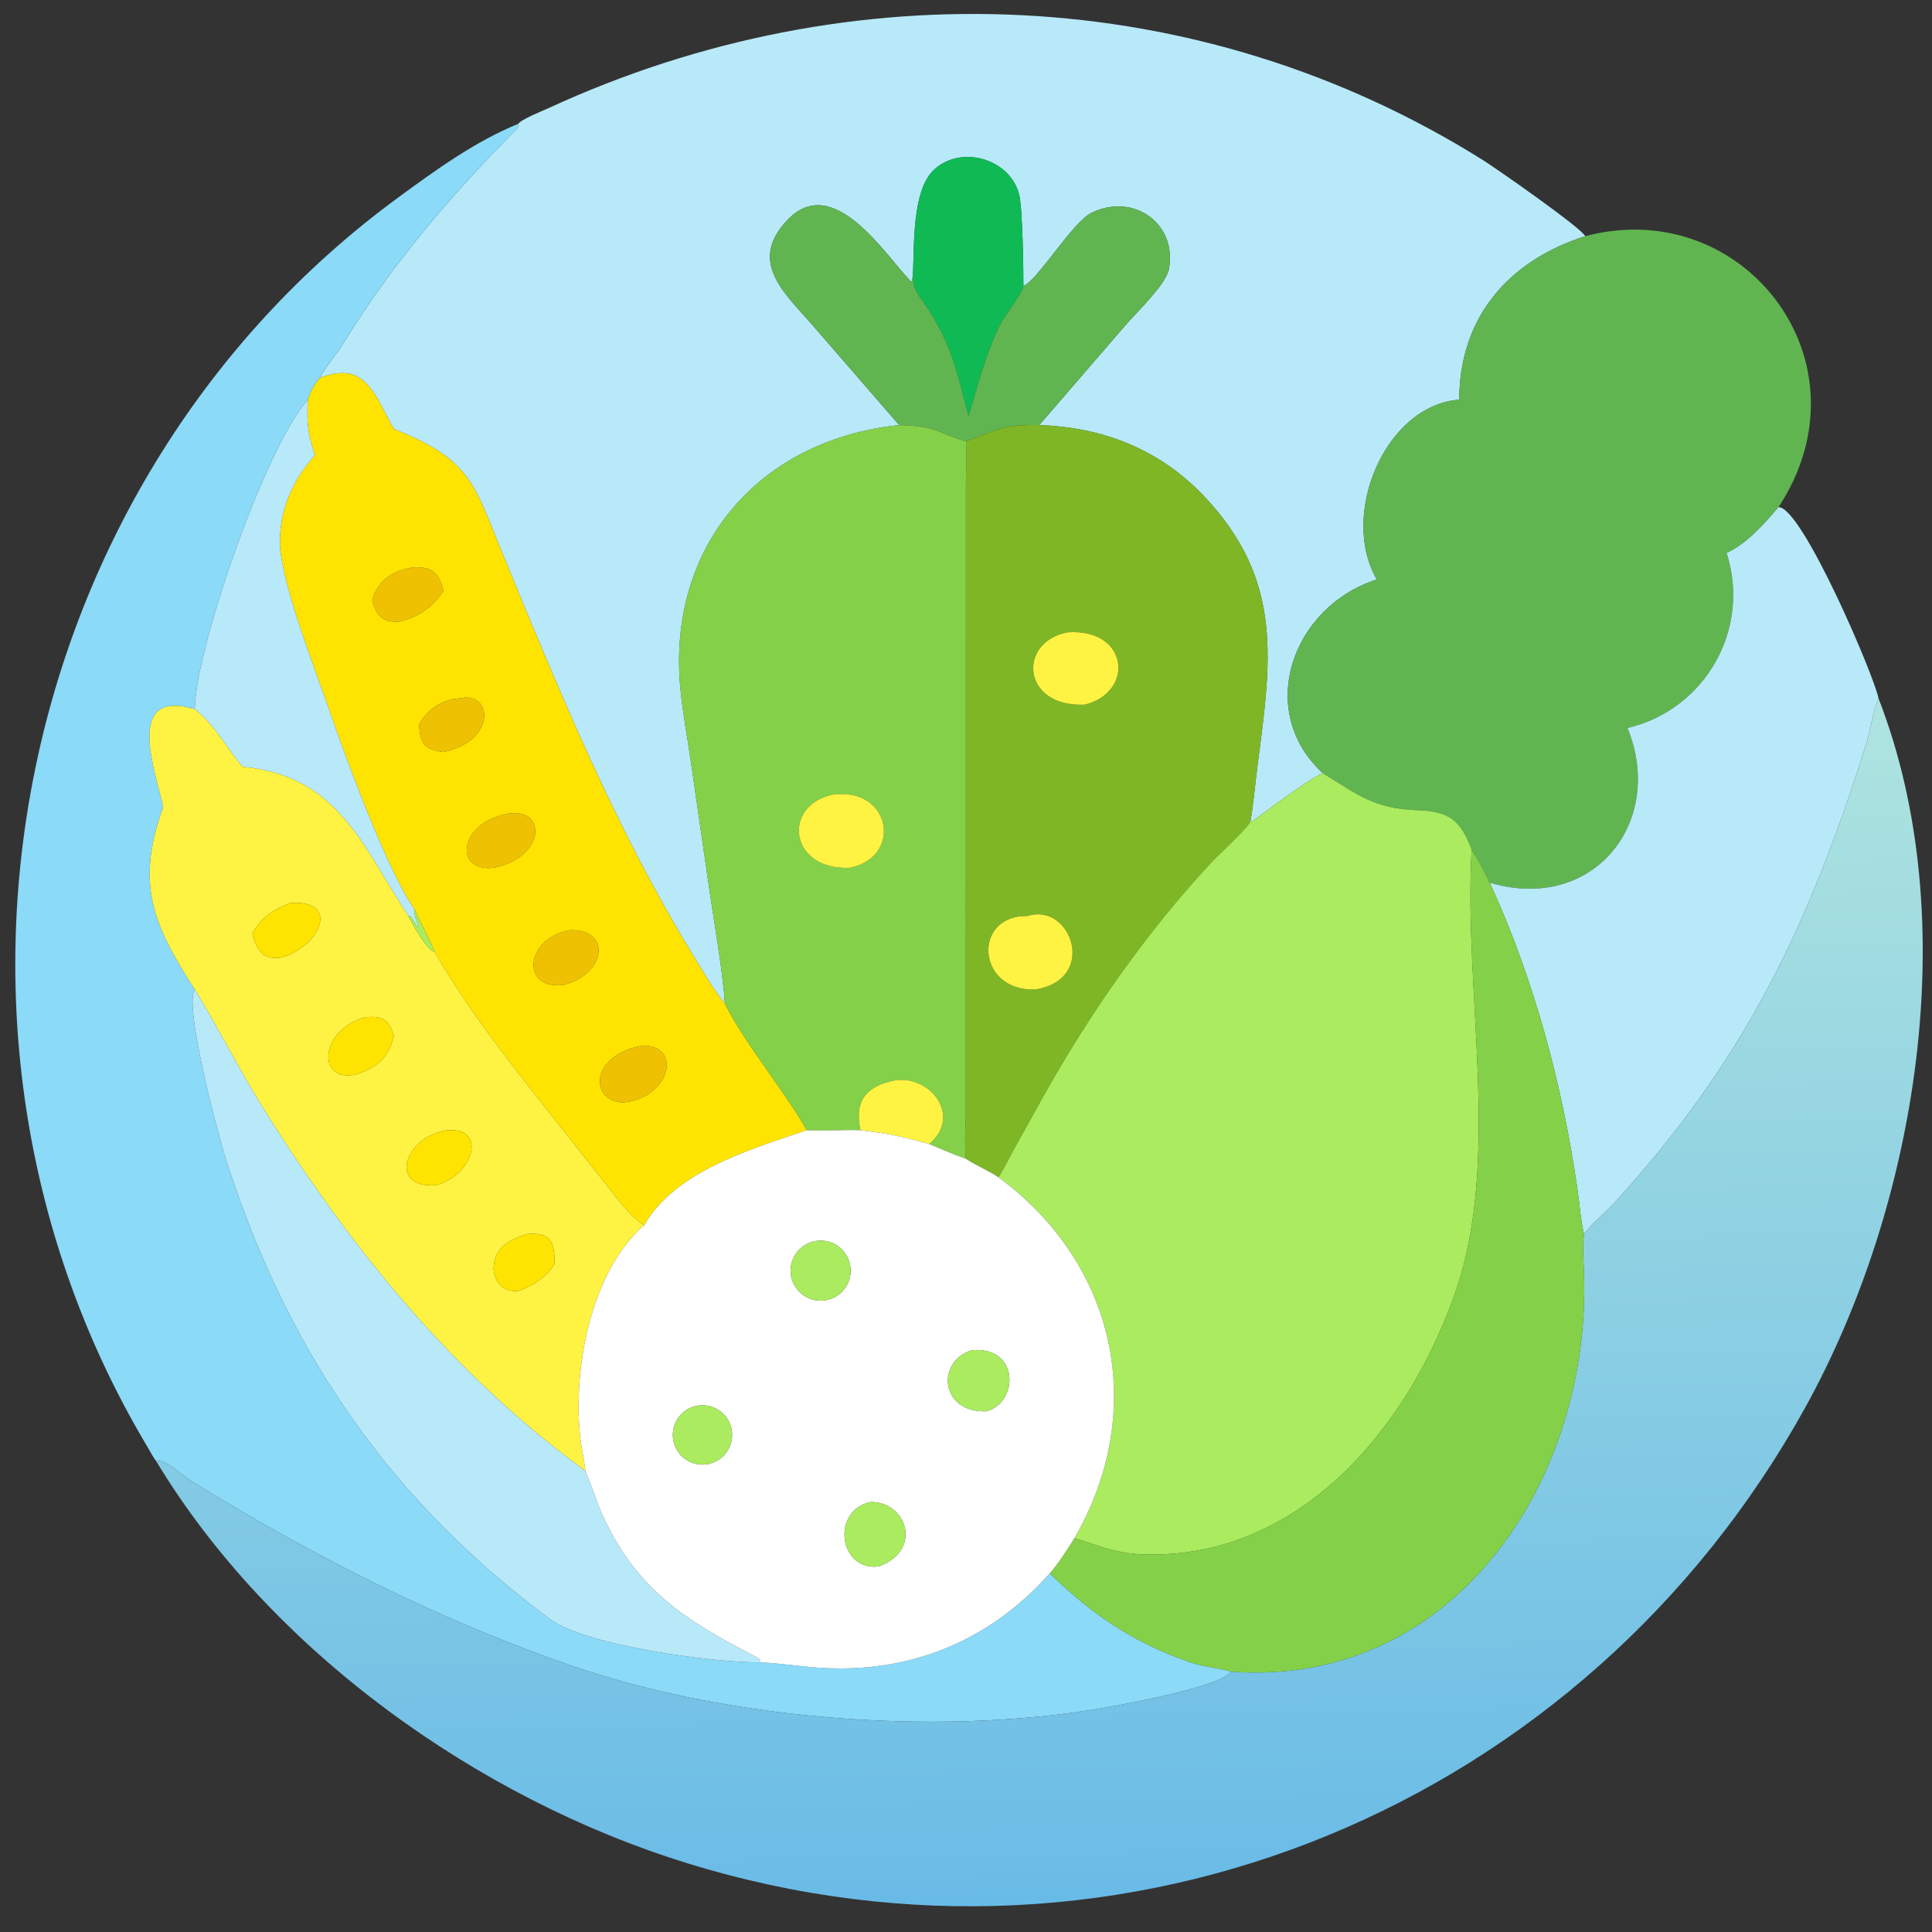 <?xml version="1.0" encoding="utf-8" ?><svg xmlns="http://www.w3.org/2000/svg" xmlns:xlink="http://www.w3.org/1999/xlink" width="1024" height="1024" viewBox="0 0 1024 1024"><rect x="0" y="0" width="1024" height="1024" fill="#333333" stroke="none"/><path fill="#B8E9F9" transform="scale(2 2)" d="M137.361 32.809C138.105 31.635 143.845 29.355 145.44 28.62C225.506 -8.254 317.908 -4.678 393.107 42.497C396.299 44.499 419.041 60.322 420.094 62.589C399.79 69.073 386.741 84.082 386.718 105.918C367.027 107.425 354.93 136.514 364.88 153.566C342.413 160.779 332.604 188.315 350.548 204.9C346.223 206.661 331.907 217.779 331.622 217.826L331.362 217.705C332.188 213.184 332.571 208.159 333.176 203.492C336.813 175.409 340.426 153.906 318.942 131.347C307.268 119.089 292.231 113.189 275.411 112.659L298.196 86.261C301.189 82.794 308.704 75.65 309.735 71.533C312.145 59.272 300.401 50.953 289.241 56.407C284.203 58.87 274.878 74.451 271.208 75.778C271.233 71.908 271.006 55.151 270.082 51.545C267.653 42.063 254.74 38.297 247.538 44.967C241.759 50.319 242.299 64.509 241.956 72.392C241.884 73.054 241.85 74.259 241.524 74.729C234.663 67.725 220.844 45.34 208.572 58.4C197.972 69.68 208.337 77.989 215.818 86.745L238.296 112.659C201.251 116.483 176.71 144.684 180.308 182.481C180.925 188.962 182.16 195.348 183.075 201.789L188.389 238.497C189.592 246.333 191.615 258.324 192.108 265.974C189.804 263.47 185.182 255.62 183.089 252.191C162.934 219.08 148.07 182.892 133.343 147.132C125.444 127.952 124.851 121.888 104.389 113.691C99.51 105.547 97.288 95.173 84.773 100.171C86.176 97.24 89.355 93.707 91.108 90.836C103.886 69.914 119.861 51.346 137.104 34.007C137.612 33.496 137.462 33.438 137.361 32.809Z"/><path fill="#8ADAF8" transform="scale(2 2)" d="M41.301 387.076C40.78 386.554 39.293 383.796 38.839 383.033C-26.559 273.163 2.79 127.62 105.539 52.332C115.414 45.096 125.937 37.451 137.361 32.809C137.462 33.438 137.612 33.496 137.104 34.007C119.861 51.346 103.886 69.914 91.108 90.836C89.355 93.707 86.176 97.24 84.773 100.171C83.108 102.143 82.414 103.489 81.593 105.918C69.978 118.899 51.562 173.174 51.63 187.938C32.881 182.37 41.103 204.138 43.264 213.848C36.049 233.823 40.114 244.431 51.63 262.218C48.473 266.617 58.813 304.92 61.105 310.99C77.446 359.804 104.015 398.011 145.614 428.995C155.396 436.281 189.912 440.7 201.493 440.55C206.12 440.737 210.654 441.432 215.257 441.833C239.805 443.974 261.71 435.518 278.192 416.97C289.602 427.974 300.333 435.319 315.601 440.583C318.945 441.736 323.74 442.105 326.425 443.032L326.109 443.088C323.921 446.67 301.987 450.809 297.023 451.781C252.364 460.523 194.768 456.185 152.351 441.726C116.689 429.57 82.682 412.256 50.644 392.478C48.04 390.871 44.388 387.021 41.301 387.076Z"/><path fill="#0FBA54" transform="scale(2 2)" d="M241.956 72.392C242.299 64.509 241.759 50.319 247.538 44.967C254.74 38.297 267.653 42.063 270.082 51.545C271.006 55.151 271.233 71.908 271.208 75.778C271.072 77.516 266.128 83.779 264.996 86.078C261.195 93.796 259.106 102.093 256.682 110.327C253.783 98.989 251.799 89.946 244.651 79.968C242.419 76.852 241.949 76.155 241.956 72.392Z"/><path fill="#60B550" transform="scale(2 2)" d="M238.296 112.659L215.818 86.745C208.337 77.989 197.972 69.68 208.572 58.4C220.844 45.34 234.663 67.725 241.524 74.729C241.85 74.259 241.884 73.054 241.956 72.392C241.949 76.155 242.419 76.852 244.651 79.968C251.799 89.946 253.783 98.989 256.682 110.327C259.106 102.093 261.195 93.796 264.996 86.078C266.128 83.779 271.072 77.516 271.208 75.778C274.878 74.451 284.203 58.87 289.241 56.407C300.401 50.953 312.145 59.272 309.735 71.533C308.704 75.65 301.189 82.794 298.196 86.261L275.411 112.659C265.923 112.418 264.347 113.955 255.968 116.959C248.133 114.764 248.908 112.941 238.296 112.659Z"/><path fill="#60B550" transform="scale(2 2)" d="M420.094 62.589C462.081 51.45 496.563 95.955 471.33 134.399C467.644 138.752 462.89 144.154 457.575 146.538C464.047 166.74 451.944 188.049 431.309 192.929C441.466 217.801 422.264 242.075 394.808 233.929C393.328 230.986 391.867 227.934 390.011 225.222C387.11 217.262 383.905 214.987 375.715 214.717C364.043 214.333 359.624 210.437 350.873 205.096L350.548 204.9C332.604 188.315 342.413 160.779 364.88 153.566C354.93 136.514 367.027 107.425 386.718 105.918C386.741 84.082 399.79 69.073 420.094 62.589Z"/><path fill="#FEE400" transform="scale(2 2)" d="M84.773 100.171C97.288 95.173 99.51 105.547 104.389 113.691C124.851 121.888 125.444 127.952 133.343 147.132C148.07 182.892 162.934 219.08 183.089 252.191C185.182 255.62 189.804 263.47 192.108 265.974C197.624 276.94 207.508 288.477 213.805 299.512C199.112 304.521 178.939 310.308 170.742 324.665C166.958 322.402 163.955 318.069 161.194 314.626L150.974 301.712C138.405 285.739 125.297 269.832 115.144 252.196C113.788 248.74 111.498 244.78 109.854 240.99C102.457 230.507 91.363 200.065 87.202 188.029C83.531 177.412 74.952 155.646 74.181 144.652C73.966 135.306 77.354 127.437 83.474 120.621C81.52 114.911 81.259 112.001 81.593 105.918C82.414 103.489 83.108 102.143 84.773 100.171ZM109.854 150.337C104.517 150.969 100.07 153.667 98.642 159.153C99.822 163.169 101.372 165.016 105.787 164.731C110.774 163.608 114.763 160.858 117.541 156.524C116.365 151.948 114.718 150.243 109.854 150.337ZM122.015 185.062C117.366 185.255 113.316 187.875 111.087 191.969C111.264 196.963 112.456 198.655 117.541 199.293C131.909 196.177 130.32 183.099 122.015 185.062ZM135.049 215.557C121.403 217.817 120.134 231.159 130.809 229.969C144.488 227.259 144.922 214.273 135.049 215.557ZM150.784 246.548C139.002 248.901 138.028 262.532 149.446 260.986C160.676 258.051 162.207 245.992 150.784 246.548ZM170.742 277.069C156.808 279.041 155.827 291.361 164.799 292.179C177.133 291.353 181.148 277.56 170.742 277.069Z"/><path fill="#B8E9F9" transform="scale(2 2)" d="M51.63 187.938C51.562 173.174 69.978 118.899 81.593 105.918C81.259 112.001 81.52 114.911 83.474 120.621C77.354 127.437 73.966 135.306 74.181 144.652C74.952 155.646 83.531 177.412 87.202 188.029C91.363 200.065 102.457 230.507 109.854 240.99C109.534 242.299 110.671 244.158 110.839 245.83C110.016 245.256 109.171 242.535 108.22 242.755C95.765 223.835 89.708 205.678 64.297 203.199C59.873 198.043 57.126 192.376 51.63 187.938Z"/><path fill="#7FB626" transform="scale(2 2)" d="M255.968 116.959C264.347 113.955 265.923 112.418 275.411 112.659C292.231 113.189 307.268 119.089 318.942 131.347C340.426 153.906 336.813 175.409 333.176 203.492C332.571 208.159 332.188 213.184 331.362 217.705C330.555 219.584 322.951 226.48 321.034 228.539C303.958 246.878 288.925 268.362 276.729 290.139L268.455 305.012C267.626 306.524 265.415 310.911 264.578 311.972C261.865 310.163 258.85 308.946 255.968 307.09C255.499 302.576 255.974 298.537 255.946 294.043L255.971 128.296C255.975 126.117 256.219 118.417 255.968 116.959ZM282.994 167.567C269.543 170.048 270.738 187.532 287.492 186.733C300.717 183.447 299.16 166.52 282.994 167.567ZM272.336 242.755C257.62 242.415 258.696 262.844 274.395 262.218C291.152 259.464 283.799 239.045 272.336 242.755Z"/><path fill="#84D149" transform="scale(2 2)" d="M192.108 265.974C191.615 258.324 189.592 246.333 188.389 238.497L183.075 201.789C182.16 195.348 180.925 188.962 180.308 182.481C176.71 144.684 201.251 116.483 238.296 112.659C248.908 112.941 248.133 114.764 255.968 116.959C256.219 118.417 255.975 126.117 255.971 128.296L255.946 294.043C255.974 298.537 255.499 302.576 255.968 307.09C253.049 306.106 249.12 304.373 246.217 303.176C255.33 295.661 246.084 284.127 236.24 286.494C228.883 288.263 226.503 292.384 228.027 299.512C223.267 299.357 218.545 299.752 213.805 299.512C207.508 288.477 197.624 276.94 192.108 265.974ZM220.712 210.566C207.116 213.421 209.14 230.737 225.213 229.969C239.268 227.171 236.286 208.545 220.712 210.566Z"/><path fill="#B8E9F9" transform="scale(2 2)" d="M457.575 146.538C462.89 144.154 467.644 138.752 471.33 134.399C477.554 134.256 496.839 179.477 497.819 185.062C496.278 188.909 495.724 193.502 494.464 197.475C478.934 246.444 462.273 281.023 427.75 318.837C425.465 321.341 421.587 324.551 419.775 327.06C418.872 323.151 418.636 319.331 418.07 315.384C414.094 287.647 406.542 259.418 394.808 233.929C422.264 242.075 441.466 217.801 431.309 192.929C451.944 188.049 464.047 166.74 457.575 146.538Z"/><path fill="#EEC203" transform="scale(2 2)" d="M98.642 159.153C100.07 153.667 104.517 150.969 109.854 150.337C114.718 150.243 116.365 151.948 117.541 156.524C114.763 160.858 110.774 163.608 105.787 164.731C101.372 165.016 99.822 163.169 98.642 159.153Z"/><path fill="#FEF342" transform="scale(2 2)" d="M287.492 186.733C270.738 187.532 269.543 170.048 282.994 167.567C299.16 166.52 300.717 183.447 287.492 186.733Z"/><path fill="#EEC203" transform="scale(2 2)" d="M111.087 191.969C113.316 187.875 117.366 185.255 122.015 185.062C130.32 183.099 131.909 196.177 117.541 199.293C112.456 198.655 111.264 196.963 111.087 191.969Z"/><defs><linearGradient id="gradient_0" gradientUnits="userSpaceOnUse" x1="279.622" y1="503.668" x2="273.282" y2="190.794"><stop offset="0" stop-color="#69BBE7"/><stop offset="1" stop-color="#AFE4DF"/></linearGradient></defs><path fill="url(#gradient_0)" transform="scale(2 2)" d="M419.775 327.06C421.587 324.551 425.465 321.341 427.75 318.837C462.273 281.023 478.934 246.444 494.464 197.475C495.724 193.502 496.278 188.909 497.819 185.062C520.644 243.661 507.999 319.594 478.35 373.114C420.057 478.34 298.289 529.724 182.136 493.774C126.675 476.696 71.634 437.441 41.301 387.076C44.388 387.021 48.04 390.871 50.644 392.478C82.682 412.256 116.689 429.57 152.351 441.726C194.768 456.185 252.364 460.523 297.023 451.781C301.987 450.809 323.921 446.67 326.109 443.088L326.425 443.032C385.844 447.107 421.691 391.702 419.77 337.385C419.659 334.26 419.323 330.437 419.731 327.373L419.775 327.06Z"/><path fill="#FEF342" transform="scale(2 2)" d="M43.264 213.848C41.103 204.138 32.881 182.37 51.63 187.938C57.126 192.376 59.873 198.043 64.297 203.199C89.708 205.678 95.765 223.835 108.22 242.755C109.19 244.691 113.151 251.958 115.144 252.196C125.297 269.832 138.405 285.739 150.974 301.712L161.194 314.626C163.955 318.069 166.958 322.402 170.742 324.665C156.196 337.263 151.507 364.079 153.948 382.406C154.169 384.065 155.152 388.599 155.103 389.911C152.764 387.874 149.841 385.877 147.372 383.931C115.921 359.141 90.695 327.356 69.639 293.495C63.306 283.311 57.87 272.481 51.63 262.218C40.114 244.431 36.049 233.823 43.264 213.848ZM77.145 239.297C72.65 240.758 69.157 243.222 66.869 247.459C68.073 251.805 69.593 254.513 74.622 253.756C85.311 250.475 89.93 238.468 77.145 239.297ZM97.054 269.539C84.791 272.56 83.63 286.997 94.316 284.751C99.847 282.995 102.973 280.353 104.389 274.55C103.026 270.308 101.67 269.224 97.054 269.539ZM118.481 299.512C107.226 301.202 102.835 314.735 115.144 314.13C125.044 312.146 129.647 298.625 118.481 299.512ZM139.595 327.06C134.686 328.589 130.832 330.747 130.809 336.461C131.07 339.928 133.667 342.504 137.361 342.107C141.057 340.851 144.933 338.411 146.933 334.978C147.106 329.396 145.957 326.373 139.595 327.06Z"/><path fill="#AAEB5F" transform="scale(2 2)" d="M350.548 204.9L350.873 205.096C359.624 210.437 364.043 214.333 375.715 214.717C383.905 214.987 387.11 217.262 390.011 225.222L389.992 225.523C387.881 262.515 397.849 307.024 385.832 342.044C373.436 378.168 344.524 413.283 302.931 411.936C295.262 411.6 291.507 409.711 284.735 407.63C304.383 373.648 295.742 334.85 264.578 311.972C265.415 310.911 267.626 306.524 268.455 305.012L276.729 290.139C288.925 268.362 303.958 246.878 321.034 228.539C322.951 226.48 330.555 219.584 331.362 217.705L331.622 217.826C331.907 217.779 346.223 206.661 350.548 204.9Z"/><path fill="#FEF342" transform="scale(2 2)" d="M225.213 229.969C209.14 230.737 207.116 213.421 220.712 210.566C236.286 208.545 239.268 227.171 225.213 229.969Z"/><path fill="#EEC203" transform="scale(2 2)" d="M130.809 229.969C120.134 231.159 121.403 217.817 135.049 215.557C144.922 214.273 144.488 227.259 130.809 229.969Z"/><path fill="#84D149" transform="scale(2 2)" d="M390.011 225.222C391.867 227.934 393.328 230.986 394.808 233.929C406.542 259.418 414.094 287.647 418.07 315.384C418.636 319.331 418.872 323.151 419.775 327.06L419.731 327.373C419.323 330.437 419.659 334.26 419.77 337.385C421.691 391.702 385.844 447.107 326.425 443.032C323.74 442.105 318.945 441.736 315.601 440.583C300.333 435.319 289.602 427.974 278.192 416.97C280.441 414.449 282.911 410.521 284.735 407.63C291.507 409.711 295.262 411.6 302.931 411.936C344.524 413.283 373.436 378.168 385.832 342.044C397.849 307.024 387.881 262.515 389.992 225.523L390.011 225.222Z"/><path fill="#FEE400" transform="scale(2 2)" d="M66.869 247.459C69.157 243.222 72.65 240.758 77.145 239.297C89.93 238.468 85.311 250.475 74.622 253.756C69.593 254.513 68.073 251.805 66.869 247.459Z"/><path fill="#AAEB5F" transform="scale(2 2)" d="M109.854 240.99C111.498 244.78 113.788 248.74 115.144 252.196C113.151 251.958 109.19 244.691 108.22 242.755C109.171 242.535 110.016 245.256 110.839 245.83C110.671 244.158 109.534 242.299 109.854 240.99Z"/><path fill="#FEF342" transform="scale(2 2)" d="M274.395 262.218C258.696 262.844 257.62 242.415 272.336 242.755C283.799 239.045 291.152 259.464 274.395 262.218Z"/><path fill="#EEC203" transform="scale(2 2)" d="M149.446 260.986C138.028 262.532 139.002 248.901 150.784 246.548C162.207 245.992 160.676 258.051 149.446 260.986Z"/><path fill="#B8E9F9" transform="scale(2 2)" d="M51.63 262.218C57.87 272.481 63.306 283.311 69.639 293.495C90.695 327.356 115.921 359.141 147.372 383.931C149.841 385.877 152.764 387.874 155.103 389.911L155.226 390.169C156.824 393.608 157.953 397.656 159.562 401.243C168.821 421.679 182.129 429.679 200.582 439.201C201.117 439.477 201.712 439.915 201.493 440.55C189.912 440.7 155.396 436.281 145.614 428.995C104.015 398.011 77.446 359.804 61.105 310.99C58.813 304.92 48.473 266.617 51.63 262.218Z"/><path fill="#FEE400" transform="scale(2 2)" d="M94.316 284.751C83.63 286.997 84.791 272.56 97.054 269.539C101.67 269.224 103.026 270.308 104.389 274.55C102.973 280.353 99.847 282.995 94.316 284.751Z"/><path fill="#EEC203" transform="scale(2 2)" d="M164.799 292.179C155.827 291.361 156.808 279.041 170.742 277.069C181.148 277.56 177.133 291.353 164.799 292.179Z"/><path fill="#FEF342" transform="scale(2 2)" d="M228.027 299.512C226.503 292.384 228.883 288.263 236.24 286.494C246.084 284.127 255.33 295.661 246.217 303.176C238.979 301.143 235.433 300.407 228.027 299.512Z"/><path fill="#FEE400" transform="scale(2 2)" d="M115.144 314.13C102.835 314.735 107.226 301.202 118.481 299.512C129.647 298.625 125.044 312.146 115.144 314.13Z"/><path fill="white" transform="scale(2 2)" d="M213.805 299.512C218.545 299.752 223.267 299.357 228.027 299.512C235.433 300.407 238.979 301.143 246.217 303.176C249.12 304.373 253.049 306.106 255.968 307.09C258.85 308.946 261.865 310.163 264.578 311.972C295.742 334.85 304.383 373.648 284.735 407.63C282.911 410.521 280.441 414.449 278.192 416.97C261.71 435.518 239.805 443.974 215.257 441.833C210.654 441.432 206.12 440.737 201.493 440.55C201.712 439.915 201.117 439.477 200.582 439.201C182.129 429.679 168.821 421.679 159.562 401.243C157.953 397.656 156.824 393.608 155.226 390.169L155.103 389.911C155.152 388.599 154.169 384.065 153.948 382.406C151.507 364.079 156.196 337.263 170.742 324.665C178.939 310.308 199.112 304.521 213.805 299.512ZM215.213 329.104C211.013 330.349 208.61 334.754 209.835 338.96C211.061 343.165 215.455 345.589 219.667 344.382C223.905 343.168 226.348 338.739 225.114 334.506C223.88 330.274 219.44 327.851 215.213 329.104ZM257.576 357.819C247.94 360.722 249.179 374.542 261.47 373.997C270.083 371.537 270.116 356.726 257.576 357.819ZM185.425 372.449C182.606 372.715 180.147 374.477 178.99 377.061C177.833 379.646 178.156 382.654 179.836 384.934C181.516 387.213 184.293 388.413 187.104 388.073C191.372 387.557 194.433 383.707 193.974 379.433C193.515 375.158 189.706 372.047 185.425 372.449ZM230.759 398.035C220.131 400.291 222.299 416.452 232.908 415.114C244.539 410.868 240.385 397.999 230.759 398.035Z"/><path fill="#FEE400" transform="scale(2 2)" d="M130.809 336.461C130.832 330.747 134.686 328.589 139.595 327.06C145.957 326.373 147.106 329.396 146.933 334.978C144.933 338.411 141.057 340.851 137.361 342.107C133.667 342.504 131.07 339.928 130.809 336.461Z"/><path fill="#AAEB5F" transform="scale(2 2)" d="M219.667 344.382C215.455 345.589 211.061 343.165 209.835 338.96C208.61 334.754 211.013 330.349 215.213 329.104C219.44 327.851 223.88 330.274 225.114 334.506C226.348 338.739 223.905 343.168 219.667 344.382Z"/><path fill="#AAEB5F" transform="scale(2 2)" d="M261.47 373.997C249.179 374.542 247.94 360.722 257.576 357.819C270.116 356.726 270.083 371.537 261.47 373.997Z"/><path fill="#AAEB5F" transform="scale(2 2)" d="M187.104 388.073C184.293 388.413 181.516 387.213 179.836 384.934C178.156 382.654 177.833 379.646 178.99 377.061C180.147 374.477 182.606 372.715 185.425 372.449C189.706 372.047 193.515 375.158 193.974 379.433C194.433 383.707 191.372 387.557 187.104 388.073Z"/><path fill="#AAEB5F" transform="scale(2 2)" d="M232.908 415.114C222.299 416.452 220.131 400.291 230.759 398.035C240.385 397.999 244.539 410.868 232.908 415.114Z"/></svg>
